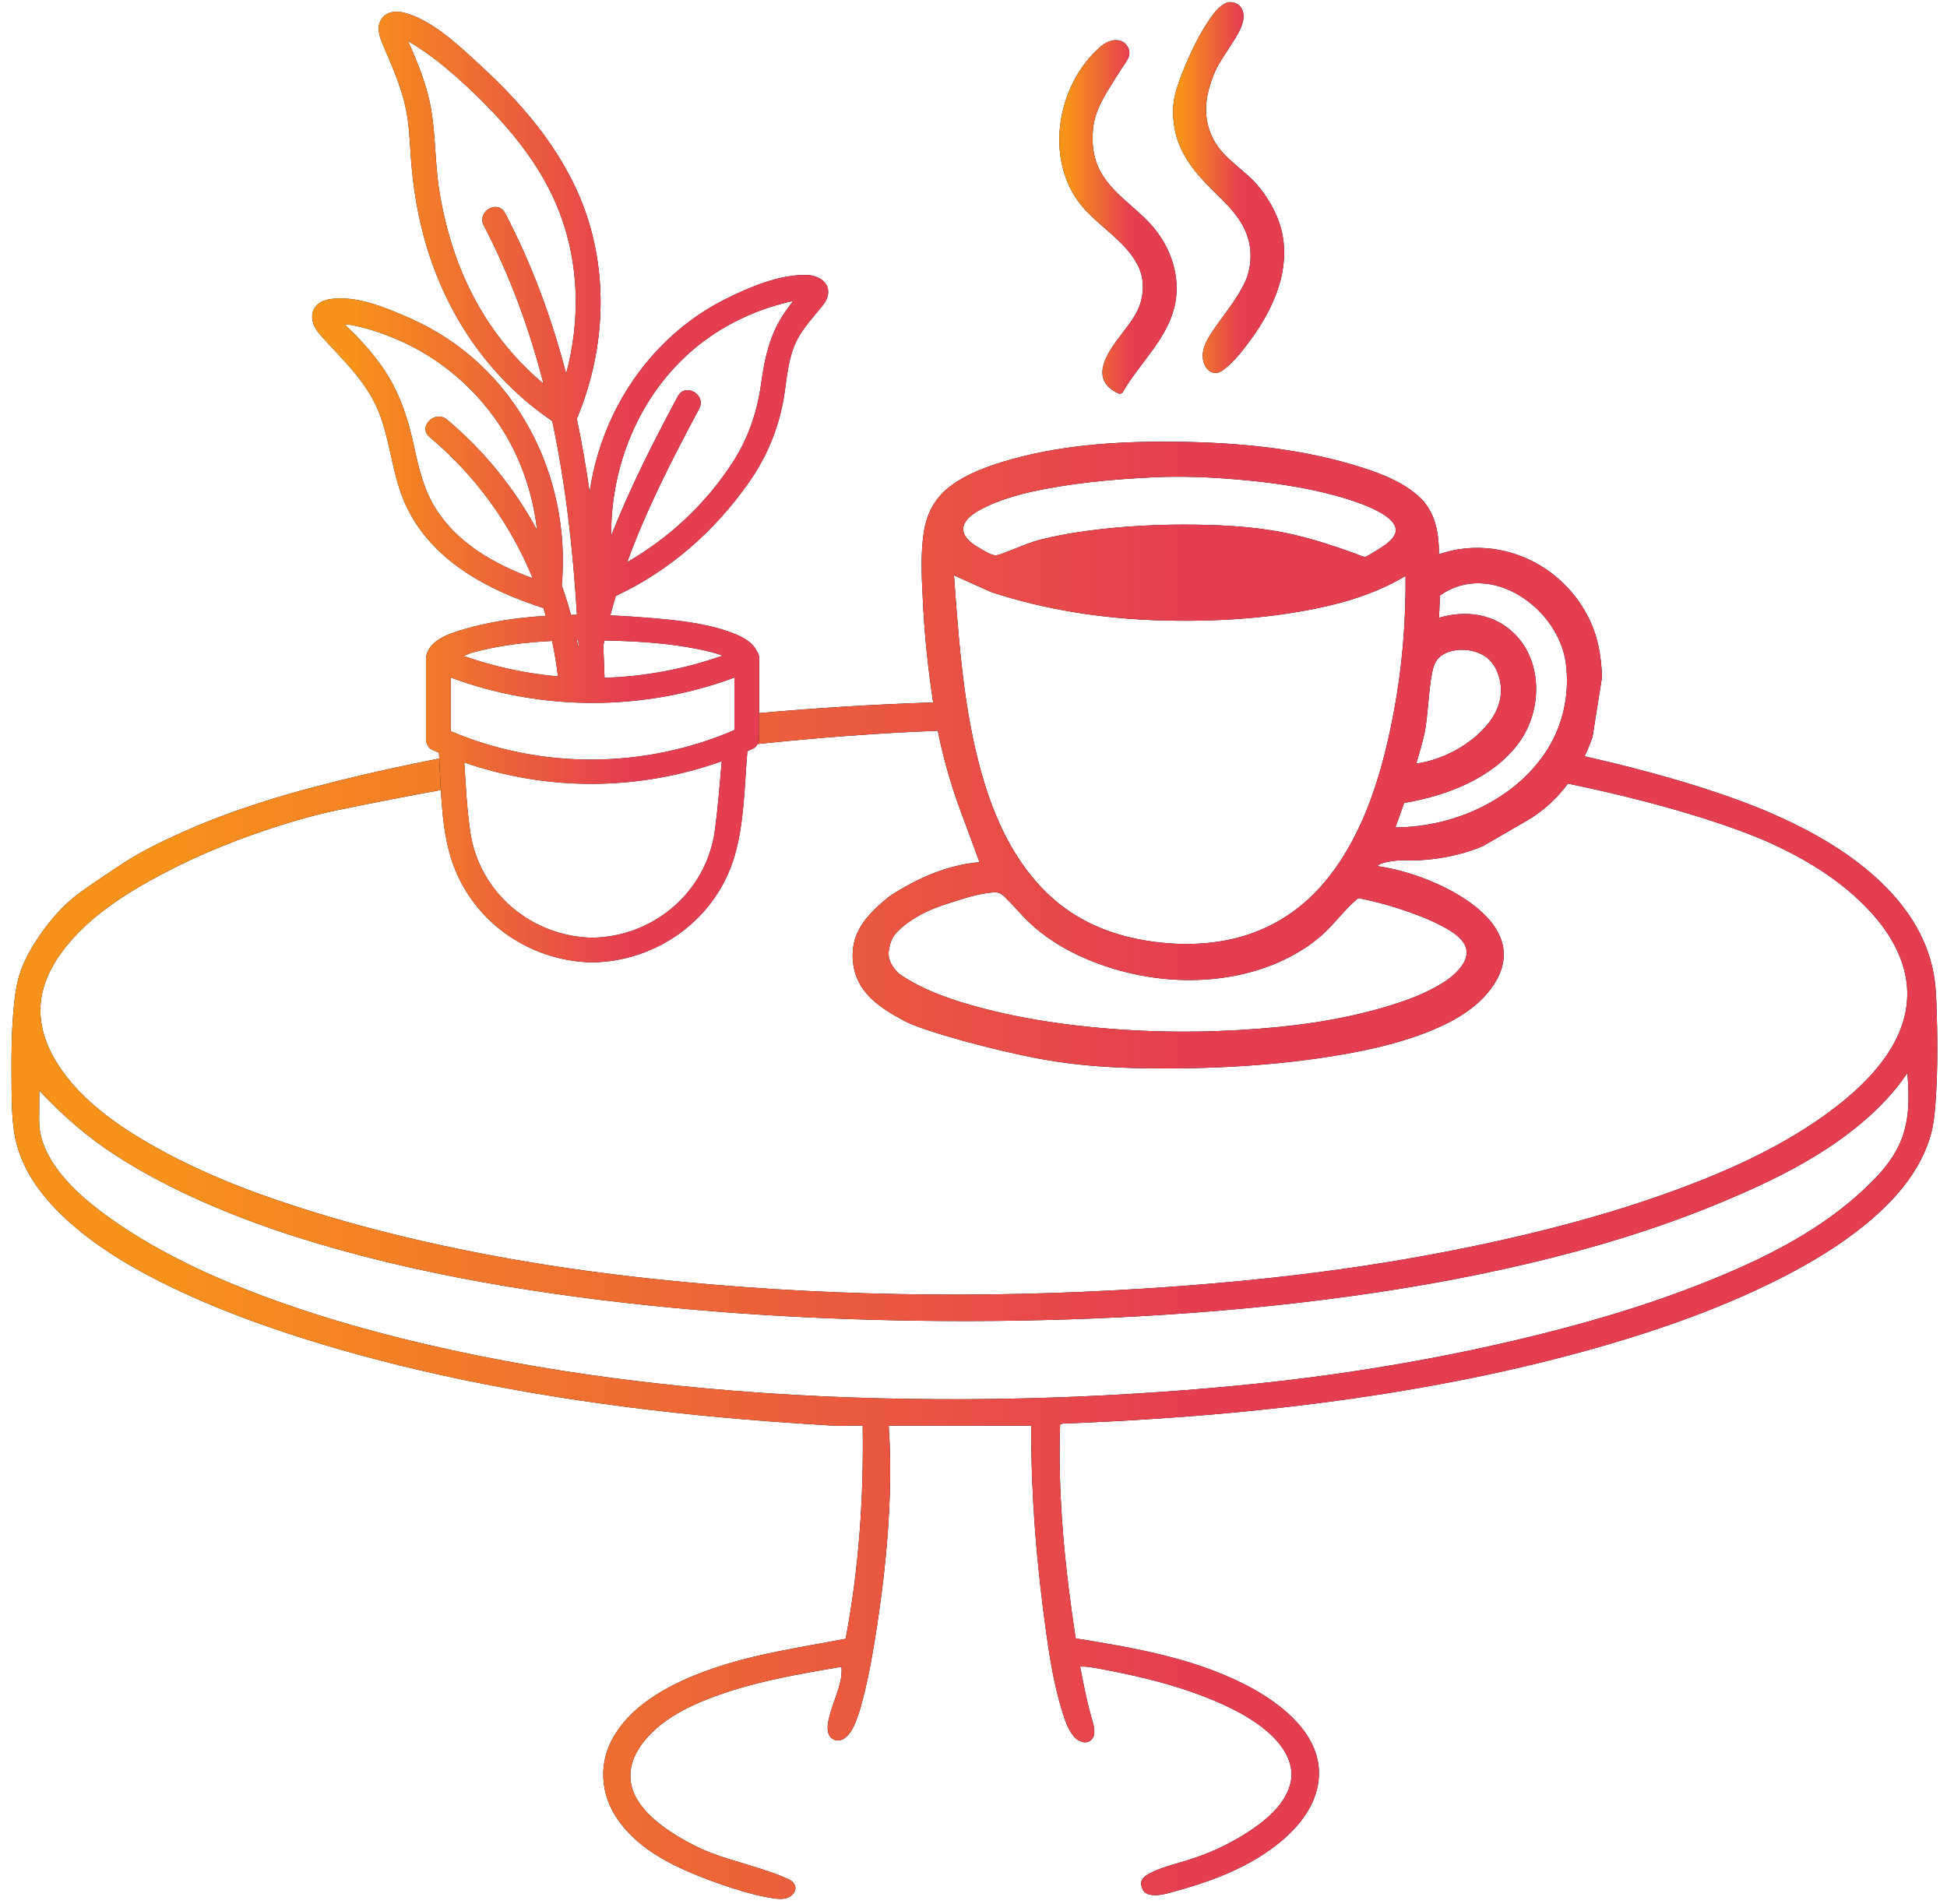 <svg xmlns="http://www.w3.org/2000/svg" width="91" height="89" viewBox="0 0 91 89" fill="none"><g clip-path="url(#clip0_878_1254)"><path d="M90.509 46.973C90.497 46.707 90.484 46.439 90.463 46.172C90.16 42.447 86.859 39.954 83.743 38.452C83.526 38.348 83.308 38.249 83.088 38.151C83.088 38.151 80.209 36.732 74.06 35.351C74.202 35.057 74.326 34.756 74.432 34.447L74.872 31.669C74.864 31.197 74.816 30.726 74.724 30.262C74.415 28.719 73.445 27.361 72.123 26.517C70.676 25.592 68.871 25.344 67.251 25.909C67.262 24.881 67.075 23.86 66.257 23.154C65.403 22.416 64.237 22.018 63.169 21.705C60.589 20.947 57.846 20.692 55.166 20.652C52.574 20.611 49.894 20.755 47.381 21.44C46.332 21.727 45.21 22.104 44.344 22.783C43.681 23.304 43.312 24.025 43.182 24.851C43.002 25.998 43.091 27.203 43.148 28.355C43.224 29.849 43.391 31.351 43.613 32.835C40.762 32.926 38.035 33.103 35.478 33.332V34.498C35.478 34.589 35.453 34.688 35.407 34.778C38.188 34.486 41.046 34.261 43.832 34.158C44.029 35.169 44.383 36.544 44.932 38.003C45.22 38.766 45.496 39.534 45.779 40.301C44.255 40.432 42.854 41.061 41.58 41.89C40.627 42.66 39.869 43.435 39.852 44.597C39.829 46.269 41.014 47.044 42.247 47.711C43.147 48.199 46.534 49.118 48.75 49.519C50.322 49.802 51.902 49.91 53.495 49.933C56.555 49.979 59.648 49.82 62.668 49.303C64.121 49.054 65.58 48.718 66.946 48.149C68.057 47.685 69.149 47.049 69.822 46.017C71.567 43.345 67.955 41.457 65.873 40.823C65.568 40.73 65.26 40.65 64.948 40.586C64.805 40.555 64.66 40.528 64.514 40.506C64.461 40.498 64.409 40.489 64.357 40.484C64.411 40.454 64.45 40.414 64.507 40.388C64.817 40.255 65.44 40.191 65.768 40.213C66.2 40.242 67.811 40.191 69.316 39.546C70.003 39.148 70.69 38.749 71.377 38.351C72.126 37.917 72.765 37.319 73.284 36.628C78.604 37.73 81.555 38.877 82.716 39.391C82.913 39.484 83.11 39.576 83.305 39.671C84.678 40.34 85.988 41.187 87.078 42.262C88.056 43.227 88.888 44.432 89.096 45.817C89.51 48.59 87.177 50.808 85.106 52.255C83.022 53.711 80.671 54.765 78.294 55.636C75.711 56.585 73.051 57.318 70.37 57.925C67.86 58.492 65.325 58.951 62.779 59.311C59.686 59.749 56.571 60.036 53.453 60.233C49.643 60.474 45.821 60.561 42.005 60.489C38.2 60.418 34.399 60.189 30.616 59.788C27.965 59.507 25.325 59.134 22.706 58.632C20.035 58.12 17.382 57.492 14.782 56.693C12.248 55.916 9.734 54.986 7.41 53.7C5.501 52.646 3.495 51.271 2.441 49.3C2.03 48.531 1.814 47.67 1.912 46.799C2.006 45.972 2.379 45.202 2.864 44.535C4.036 42.924 5.821 41.787 7.556 40.867C9.39 39.895 11.336 39.125 13.316 38.513C13.992 38.304 14.672 38.115 15.361 37.957C15.361 37.957 17.384 37.514 20.606 36.928C20.577 36.432 20.559 35.939 20.53 35.455C17.372 36.08 15.553 36.565 15.553 36.565C13.153 37.16 10.785 37.89 8.526 38.902C7.551 39.339 6.571 39.81 5.678 40.4C5.03 40.828 4.381 41.258 3.751 41.713C2.887 42.336 2.155 43.224 1.594 44.124C1.265 44.649 0.986 45.222 0.836 45.825C0.736 46.228 0.688 46.646 0.647 47.059C0.544 48.125 0.528 49.202 0.538 50.273C0.544 51.155 0.533 52.065 0.664 52.937C0.915 54.604 1.995 56.011 3.221 57.107C4.673 58.405 6.391 59.39 8.139 60.226C9.808 61.025 11.541 61.69 13.296 62.275C15.664 63.063 18.081 63.71 20.518 64.253C23.422 64.898 26.358 65.388 29.307 65.768C32.27 66.148 35.247 66.413 38.23 66.593C38.584 66.615 38.939 66.645 39.293 66.647C39.637 66.649 39.979 66.629 40.321 66.634C40.373 69.971 40.147 73.316 39.524 76.6C37.412 77.006 35.263 77.306 33.225 78.023C31.522 78.625 29.657 79.538 28.697 81.149C27.973 82.365 28.044 83.802 28.824 84.975C29.701 86.291 31.124 87.069 32.553 87.647C33.295 87.947 34.053 88.217 34.823 88.436C35.172 88.535 35.524 88.624 35.881 88.687C36.152 88.734 36.468 88.8 36.741 88.729C37.051 88.648 37.317 88.328 37.093 88.02C36.997 87.888 36.816 87.821 36.672 87.758C36.101 87.513 35.5 87.336 34.909 87.15C34.36 86.978 33.797 86.829 33.26 86.62C32.575 86.353 31.907 85.998 31.298 85.59C30.685 85.179 30.085 84.674 29.726 84.016C29.354 83.336 29.384 82.578 29.76 81.904C30.538 80.508 32.155 79.737 33.597 79.225C35.163 78.669 36.804 78.347 38.438 78.062C38.734 78.01 39.032 77.959 39.328 77.909C39.396 78.549 39.076 79.226 38.889 79.819C38.769 80.198 38.444 81.118 38.998 81.322C39.419 81.476 39.746 81.022 39.901 80.695C40.088 80.298 40.211 79.87 40.322 79.445C40.624 78.291 40.822 77.11 41.001 75.932C41.153 74.932 41.284 73.927 41.383 72.92C41.589 70.834 41.68 68.731 41.538 66.639H48.2C48.184 69.924 48.457 73.201 48.917 76.453C49.082 77.624 49.283 78.808 49.63 79.942C49.758 80.359 49.904 80.815 50.182 81.159C50.369 81.391 50.756 81.57 51.011 81.319C51.257 81.076 51.112 80.616 51.028 80.335C50.857 79.759 50.738 79.166 50.615 78.578C50.576 78.392 50.539 78.207 50.505 78.02C50.505 78.02 50.494 77.954 50.477 77.9C50.544 77.905 50.669 77.897 50.724 77.902C51.088 77.937 51.45 78.008 51.809 78.079C53.37 78.384 54.915 78.76 56.397 79.348C57.404 79.749 58.425 80.239 59.25 80.952C59.963 81.567 60.572 82.451 60.294 83.433C60.011 84.429 59.075 85.159 58.243 85.691C57.35 86.262 56.404 86.682 55.392 86.985C54.834 87.152 54.249 87.297 53.733 87.568C53.547 87.666 53.308 87.828 53.337 88.062C53.358 88.249 53.428 88.438 53.611 88.517C54.022 88.694 54.6 88.49 55.002 88.38C55.523 88.239 56.04 88.077 56.547 87.895C57.594 87.518 58.615 87.024 59.511 86.355C60.214 85.831 60.864 85.189 61.266 84.4C61.61 83.727 61.743 82.965 61.573 82.222C61.376 81.356 60.805 80.62 60.15 80.043C59.164 79.174 57.953 78.566 56.736 78.097C55.328 77.557 53.85 77.216 52.37 76.94C51.674 76.81 50.975 76.696 50.276 76.581C49.769 73.275 49.434 69.934 49.547 66.588C49.572 66.576 49.597 66.564 49.623 66.556C49.7 66.532 49.774 66.539 49.862 66.536C50.155 66.524 50.448 66.512 50.741 66.499C51.302 66.474 51.861 66.445 52.422 66.415C53.545 66.352 54.669 66.276 55.791 66.189C58.024 66.012 60.252 65.778 62.474 65.476C66.7 64.901 70.904 64.079 75.002 62.89C77.71 62.105 80.386 61.153 82.916 59.901C84.252 59.24 85.552 58.492 86.738 57.589C87.792 56.787 88.776 55.855 89.483 54.727C89.803 54.216 90.064 53.662 90.231 53.082C90.389 52.536 90.436 51.963 90.473 51.399C90.571 49.93 90.564 48.447 90.504 46.978L90.509 46.973ZM66.589 34.225C66.76 33.305 66.755 32.358 66.937 31.438C67.01 31.069 67.121 30.776 67.464 30.582C67.811 30.385 68.248 30.34 68.638 30.395C69.048 30.453 69.457 30.633 69.721 30.96C70.011 31.317 70.156 31.831 70.153 32.286C70.146 33.204 69.529 33.983 68.841 34.53C68.094 35.125 67.151 35.559 66.196 35.691C66.331 35.202 66.487 34.722 66.589 34.225ZM45.052 24.542C45.207 24.124 45.72 23.866 46.094 23.684C46.568 23.454 47.071 23.287 47.576 23.145C47.757 23.095 47.938 23.048 48.122 23.007C50.035 22.579 52.001 22.399 53.956 22.308C55.277 22.246 56.606 22.305 57.921 22.421C59.42 22.552 60.924 22.761 62.378 23.154C62.983 23.317 65.885 24.121 65.105 25.125C64.916 25.369 64.636 25.545 64.379 25.706C64.229 25.801 64.076 25.89 63.921 25.978C63.833 26.028 63.825 26.035 63.735 26.02C63.619 26 63.5 25.932 63.39 25.892C62.482 25.561 61.561 25.258 60.621 25.029C59.072 24.65 57.468 24.546 55.878 24.525C54.206 24.503 52.526 24.586 50.867 24.807C50.128 24.906 49.392 25.032 48.668 25.214C48.085 25.361 47.546 25.615 46.983 25.823C46.819 25.883 46.611 25.989 46.44 25.946C46.182 25.88 45.916 25.695 45.687 25.563C45.346 25.368 44.887 24.992 45.053 24.544L45.052 24.542ZM65.912 42.653C66.403 42.825 66.888 43.018 67.35 43.261C67.707 43.448 68.091 43.667 68.347 43.987C68.952 44.742 68.062 45.542 67.461 45.925C66.708 46.403 65.858 46.725 65.009 46.988C62.718 47.701 60.303 48.011 57.916 48.147C55.287 48.299 52.638 48.221 50.024 47.898C48.654 47.728 47.292 47.487 45.956 47.136C44.577 46.776 43.182 46.319 42 45.502C41.501 44.981 41.468 44.646 41.597 44.157C41.693 43.794 41.857 43.642 41.998 43.494C42.146 43.339 42.323 43.209 42.497 43.086C43.059 42.69 43.633 42.447 44.285 42.24C44.986 42.016 45.751 41.748 46.49 41.708C46.775 41.692 46.948 41.915 47.139 42.105C47.415 42.382 47.669 42.678 47.942 42.956C49.176 44.213 50.921 45.013 52.609 45.438C54.408 45.891 56.326 45.947 58.135 45.52C59.12 45.288 60.077 44.906 60.928 44.355C61.383 44.061 61.804 43.723 62.176 43.328C62.607 42.873 62.996 42.378 63.484 41.981C64.308 42.134 65.123 42.371 65.912 42.649V42.653ZM63.572 38.56C63.191 39.389 62.73 40.188 62.172 40.909C61.868 41.303 61.534 41.674 61.167 42.014C60.178 42.928 58.972 43.566 57.664 43.876C56.158 44.231 54.539 44.183 53.03 43.864C51.716 43.586 50.465 43.034 49.424 42.179C48.698 41.585 48.097 40.877 47.593 40.104C46.696 38.724 46.114 37.125 45.714 35.538C45.055 32.926 44.834 30.23 44.636 27.551C44.619 27.332 44.604 27.113 44.587 26.894C45.166 27.154 45.746 27.413 46.325 27.673C46.33 27.676 46.335 27.674 46.342 27.676C46.35 27.679 46.355 27.686 46.364 27.688C48.912 28.52 51.585 28.923 54.261 29C56.855 29.074 59.528 28.908 62.061 28.323C63.33 28.03 64.573 27.592 65.693 26.921C65.711 29.029 65.543 31.14 65.157 33.212C64.818 35.035 64.349 36.87 63.574 38.56H63.572ZM72.357 34.975C71.665 36.111 70.624 37 69.455 37.62C68.155 38.309 66.69 38.665 65.219 38.676C65.356 38.294 65.492 37.912 65.629 37.531C67.606 37.197 69.763 36.387 70.99 34.72C72.194 33.081 72.111 30.475 70.343 29.258C69.433 28.633 68.291 28.567 67.257 28.877C67.272 28.53 67.288 28.181 67.303 27.834C69.669 26.16 72.874 28.441 73.191 31.041C73.358 32.412 73.078 33.797 72.357 34.978V34.975ZM89.188 51.746C89.156 52.258 89.062 52.767 88.877 53.249C88.466 54.319 87.624 55.15 86.785 55.898C84.767 57.682 82.273 58.903 79.79 59.899C76.918 61.052 73.934 61.914 70.926 62.625C68.103 63.292 65.246 63.823 62.374 64.229C59.285 64.666 56.173 64.949 53.059 65.141C49.522 65.36 45.978 65.442 42.434 65.388C38.81 65.333 35.185 65.132 31.579 64.758C28.035 64.391 24.507 63.853 21.027 63.09C17.871 62.398 14.731 61.53 11.716 60.359C9.387 59.454 7.079 58.337 5.048 56.873C4.063 56.162 3.089 55.335 2.438 54.297C2.163 53.861 1.951 53.38 1.868 52.868C1.809 52.501 1.835 52.117 1.835 51.746V50.971C2.904 52.118 4.078 53.148 5.4 54C6.508 54.717 7.674 55.34 8.87 55.896C11.474 57.106 14.216 58.002 16.993 58.721C19.925 59.481 22.908 60.041 25.906 60.472C28.795 60.888 31.699 61.185 34.609 61.39C37.363 61.584 40.123 61.695 42.884 61.734C46.01 61.778 49.136 61.729 52.259 61.577C55.508 61.419 58.752 61.151 61.979 60.74C65.159 60.336 68.323 59.795 71.443 59.057C74.405 58.356 77.333 57.478 80.15 56.324C82.938 55.183 85.796 53.803 87.935 51.632C88.383 51.177 88.789 50.683 89.148 50.154C89.151 50.211 89.158 50.268 89.161 50.326C89.175 50.494 89.185 50.664 89.192 50.834C89.204 51.139 89.205 51.446 89.185 51.751L89.188 51.746Z" fill="black"></path><path d="M90.509 46.973C90.497 46.707 90.484 46.439 90.463 46.172C90.16 42.447 86.859 39.954 83.743 38.452C83.526 38.348 83.308 38.249 83.088 38.151C83.088 38.151 80.209 36.732 74.06 35.351C74.202 35.057 74.326 34.756 74.432 34.447L74.872 31.669C74.864 31.197 74.816 30.726 74.724 30.262C74.415 28.719 73.445 27.361 72.123 26.517C70.676 25.592 68.871 25.344 67.251 25.909C67.262 24.881 67.075 23.86 66.257 23.154C65.403 22.416 64.237 22.018 63.169 21.705C60.589 20.947 57.846 20.692 55.166 20.652C52.574 20.611 49.894 20.755 47.381 21.44C46.332 21.727 45.21 22.104 44.344 22.783C43.681 23.304 43.312 24.025 43.182 24.851C43.002 25.998 43.091 27.203 43.148 28.355C43.224 29.849 43.391 31.351 43.613 32.835C40.762 32.926 38.035 33.103 35.478 33.332V34.498C35.478 34.589 35.453 34.688 35.407 34.778C38.188 34.486 41.046 34.261 43.832 34.158C44.029 35.169 44.383 36.544 44.932 38.003C45.22 38.766 45.496 39.534 45.779 40.301C44.255 40.432 42.854 41.061 41.58 41.89C40.627 42.66 39.869 43.435 39.852 44.597C39.829 46.269 41.014 47.044 42.247 47.711C43.147 48.199 46.534 49.118 48.75 49.519C50.322 49.802 51.902 49.91 53.495 49.933C56.555 49.979 59.648 49.82 62.668 49.303C64.121 49.054 65.58 48.718 66.946 48.149C68.057 47.685 69.149 47.049 69.822 46.017C71.567 43.345 67.955 41.457 65.873 40.823C65.568 40.73 65.26 40.65 64.948 40.586C64.805 40.555 64.66 40.528 64.514 40.506C64.461 40.498 64.409 40.489 64.357 40.484C64.411 40.454 64.45 40.414 64.507 40.388C64.817 40.255 65.44 40.191 65.768 40.213C66.2 40.242 67.811 40.191 69.316 39.546C70.003 39.148 70.69 38.749 71.377 38.351C72.126 37.917 72.765 37.319 73.284 36.628C78.604 37.73 81.555 38.877 82.716 39.391C82.913 39.484 83.11 39.576 83.305 39.671C84.678 40.34 85.988 41.187 87.078 42.262C88.056 43.227 88.888 44.432 89.096 45.817C89.51 48.59 87.177 50.808 85.106 52.255C83.022 53.711 80.671 54.765 78.294 55.636C75.711 56.585 73.051 57.318 70.37 57.925C67.86 58.492 65.325 58.951 62.779 59.311C59.686 59.749 56.571 60.036 53.453 60.233C49.643 60.474 45.821 60.561 42.005 60.489C38.2 60.418 34.399 60.189 30.616 59.788C27.965 59.507 25.325 59.134 22.706 58.632C20.035 58.12 17.382 57.492 14.782 56.693C12.248 55.916 9.734 54.986 7.41 53.7C5.501 52.646 3.495 51.271 2.441 49.3C2.03 48.531 1.814 47.67 1.912 46.799C2.006 45.972 2.379 45.202 2.864 44.535C4.036 42.924 5.821 41.787 7.556 40.867C9.39 39.895 11.336 39.125 13.316 38.513C13.992 38.304 14.672 38.115 15.361 37.957C15.361 37.957 17.384 37.514 20.606 36.928C20.577 36.432 20.559 35.939 20.53 35.455C17.372 36.08 15.553 36.565 15.553 36.565C13.153 37.16 10.785 37.89 8.526 38.902C7.551 39.339 6.571 39.81 5.678 40.4C5.03 40.828 4.381 41.258 3.751 41.713C2.887 42.336 2.155 43.224 1.594 44.124C1.265 44.649 0.986 45.222 0.836 45.825C0.736 46.228 0.688 46.646 0.647 47.059C0.544 48.125 0.528 49.202 0.538 50.273C0.544 51.155 0.533 52.065 0.664 52.937C0.915 54.604 1.995 56.011 3.221 57.107C4.673 58.405 6.391 59.39 8.139 60.226C9.808 61.025 11.541 61.69 13.296 62.275C15.664 63.063 18.081 63.71 20.518 64.253C23.422 64.898 26.358 65.388 29.307 65.768C32.27 66.148 35.247 66.413 38.23 66.593C38.584 66.615 38.939 66.645 39.293 66.647C39.637 66.649 39.979 66.629 40.321 66.634C40.373 69.971 40.147 73.316 39.524 76.6C37.412 77.006 35.263 77.306 33.225 78.023C31.522 78.625 29.657 79.538 28.697 81.149C27.973 82.365 28.044 83.802 28.824 84.975C29.701 86.291 31.124 87.069 32.553 87.647C33.295 87.947 34.053 88.217 34.823 88.436C35.172 88.535 35.524 88.624 35.881 88.687C36.152 88.734 36.468 88.8 36.741 88.729C37.051 88.648 37.317 88.328 37.093 88.02C36.997 87.888 36.816 87.821 36.672 87.758C36.101 87.513 35.5 87.336 34.909 87.15C34.36 86.978 33.797 86.829 33.26 86.62C32.575 86.353 31.907 85.998 31.298 85.59C30.685 85.179 30.085 84.674 29.726 84.016C29.354 83.336 29.384 82.578 29.76 81.904C30.538 80.508 32.155 79.737 33.597 79.225C35.163 78.669 36.804 78.347 38.438 78.062C38.734 78.01 39.032 77.959 39.328 77.909C39.396 78.549 39.076 79.226 38.889 79.819C38.769 80.198 38.444 81.118 38.998 81.322C39.419 81.476 39.746 81.022 39.901 80.695C40.088 80.298 40.211 79.87 40.322 79.445C40.624 78.291 40.822 77.11 41.001 75.932C41.153 74.932 41.284 73.927 41.383 72.92C41.589 70.834 41.68 68.731 41.538 66.639H48.2C48.184 69.924 48.457 73.201 48.917 76.453C49.082 77.624 49.283 78.808 49.63 79.942C49.758 80.359 49.904 80.815 50.182 81.159C50.369 81.391 50.756 81.57 51.011 81.319C51.257 81.076 51.112 80.616 51.028 80.335C50.857 79.759 50.738 79.166 50.615 78.578C50.576 78.392 50.539 78.207 50.505 78.02C50.505 78.02 50.494 77.954 50.477 77.9C50.544 77.905 50.669 77.897 50.724 77.902C51.088 77.937 51.45 78.008 51.809 78.079C53.37 78.384 54.915 78.76 56.397 79.348C57.404 79.749 58.425 80.239 59.25 80.952C59.963 81.567 60.572 82.451 60.294 83.433C60.011 84.429 59.075 85.159 58.243 85.691C57.35 86.262 56.404 86.682 55.392 86.985C54.834 87.152 54.249 87.297 53.733 87.568C53.547 87.666 53.308 87.828 53.337 88.062C53.358 88.249 53.428 88.438 53.611 88.517C54.022 88.694 54.6 88.49 55.002 88.38C55.523 88.239 56.04 88.077 56.547 87.895C57.594 87.518 58.615 87.024 59.511 86.355C60.214 85.831 60.864 85.189 61.266 84.4C61.61 83.727 61.743 82.965 61.573 82.222C61.376 81.356 60.805 80.62 60.15 80.043C59.164 79.174 57.953 78.566 56.736 78.097C55.328 77.557 53.85 77.216 52.37 76.94C51.674 76.81 50.975 76.696 50.276 76.581C49.769 73.275 49.434 69.934 49.547 66.588C49.572 66.576 49.597 66.564 49.623 66.556C49.7 66.532 49.774 66.539 49.862 66.536C50.155 66.524 50.448 66.512 50.741 66.499C51.302 66.474 51.861 66.445 52.422 66.415C53.545 66.352 54.669 66.276 55.791 66.189C58.024 66.012 60.252 65.778 62.474 65.476C66.7 64.901 70.904 64.079 75.002 62.89C77.71 62.105 80.386 61.153 82.916 59.901C84.252 59.24 85.552 58.492 86.738 57.589C87.792 56.787 88.776 55.855 89.483 54.727C89.803 54.216 90.064 53.662 90.231 53.082C90.389 52.536 90.436 51.963 90.473 51.399C90.571 49.93 90.564 48.447 90.504 46.978L90.509 46.973ZM66.589 34.225C66.76 33.305 66.755 32.358 66.937 31.438C67.01 31.069 67.121 30.776 67.464 30.582C67.811 30.385 68.248 30.34 68.638 30.395C69.048 30.453 69.457 30.633 69.721 30.96C70.011 31.317 70.156 31.831 70.153 32.286C70.146 33.204 69.529 33.983 68.841 34.53C68.094 35.125 67.151 35.559 66.196 35.691C66.331 35.202 66.487 34.722 66.589 34.225ZM45.052 24.542C45.207 24.124 45.72 23.866 46.094 23.684C46.568 23.454 47.071 23.287 47.576 23.145C47.757 23.095 47.938 23.048 48.122 23.007C50.035 22.579 52.001 22.399 53.956 22.308C55.277 22.246 56.606 22.305 57.921 22.421C59.42 22.552 60.924 22.761 62.378 23.154C62.983 23.317 65.885 24.121 65.105 25.125C64.916 25.369 64.636 25.545 64.379 25.706C64.229 25.801 64.076 25.89 63.921 25.978C63.833 26.028 63.825 26.035 63.735 26.02C63.619 26 63.5 25.932 63.39 25.892C62.482 25.561 61.561 25.258 60.621 25.029C59.072 24.65 57.468 24.546 55.878 24.525C54.206 24.503 52.526 24.586 50.867 24.807C50.128 24.906 49.392 25.032 48.668 25.214C48.085 25.361 47.546 25.615 46.983 25.823C46.819 25.883 46.611 25.989 46.44 25.946C46.182 25.88 45.916 25.695 45.687 25.563C45.346 25.368 44.887 24.992 45.053 24.544L45.052 24.542ZM65.912 42.653C66.403 42.825 66.888 43.018 67.35 43.261C67.707 43.448 68.091 43.667 68.347 43.987C68.952 44.742 68.062 45.542 67.461 45.925C66.708 46.403 65.858 46.725 65.009 46.988C62.718 47.701 60.303 48.011 57.916 48.147C55.287 48.299 52.638 48.221 50.024 47.898C48.654 47.728 47.292 47.487 45.956 47.136C44.577 46.776 43.182 46.319 42 45.502C41.501 44.981 41.468 44.646 41.597 44.157C41.693 43.794 41.857 43.642 41.998 43.494C42.146 43.339 42.323 43.209 42.497 43.086C43.059 42.69 43.633 42.447 44.285 42.24C44.986 42.016 45.751 41.748 46.49 41.708C46.775 41.692 46.948 41.915 47.139 42.105C47.415 42.382 47.669 42.678 47.942 42.956C49.176 44.213 50.921 45.013 52.609 45.438C54.408 45.891 56.326 45.947 58.135 45.52C59.12 45.288 60.077 44.906 60.928 44.355C61.383 44.061 61.804 43.723 62.176 43.328C62.607 42.873 62.996 42.378 63.484 41.981C64.308 42.134 65.123 42.371 65.912 42.649V42.653ZM63.572 38.56C63.191 39.389 62.73 40.188 62.172 40.909C61.868 41.303 61.534 41.674 61.167 42.014C60.178 42.928 58.972 43.566 57.664 43.876C56.158 44.231 54.539 44.183 53.03 43.864C51.716 43.586 50.465 43.034 49.424 42.179C48.698 41.585 48.097 40.877 47.593 40.104C46.696 38.724 46.114 37.125 45.714 35.538C45.055 32.926 44.834 30.23 44.636 27.551C44.619 27.332 44.604 27.113 44.587 26.894C45.166 27.154 45.746 27.413 46.325 27.673C46.33 27.676 46.335 27.674 46.342 27.676C46.35 27.679 46.355 27.686 46.364 27.688C48.912 28.52 51.585 28.923 54.261 29C56.855 29.074 59.528 28.908 62.061 28.323C63.33 28.03 64.573 27.592 65.693 26.921C65.711 29.029 65.543 31.14 65.157 33.212C64.818 35.035 64.349 36.87 63.574 38.56H63.572ZM72.357 34.975C71.665 36.111 70.624 37 69.455 37.62C68.155 38.309 66.69 38.665 65.219 38.676C65.356 38.294 65.492 37.912 65.629 37.531C67.606 37.197 69.763 36.387 70.99 34.72C72.194 33.081 72.111 30.475 70.343 29.258C69.433 28.633 68.291 28.567 67.257 28.877C67.272 28.53 67.288 28.181 67.303 27.834C69.669 26.16 72.874 28.441 73.191 31.041C73.358 32.412 73.078 33.797 72.357 34.978V34.975ZM89.188 51.746C89.156 52.258 89.062 52.767 88.877 53.249C88.466 54.319 87.624 55.15 86.785 55.898C84.767 57.682 82.273 58.903 79.79 59.899C76.918 61.052 73.934 61.914 70.926 62.625C68.103 63.292 65.246 63.823 62.374 64.229C59.285 64.666 56.173 64.949 53.059 65.141C49.522 65.36 45.978 65.442 42.434 65.388C38.81 65.333 35.185 65.132 31.579 64.758C28.035 64.391 24.507 63.853 21.027 63.09C17.871 62.398 14.731 61.53 11.716 60.359C9.387 59.454 7.079 58.337 5.048 56.873C4.063 56.162 3.089 55.335 2.438 54.297C2.163 53.861 1.951 53.38 1.868 52.868C1.809 52.501 1.835 52.117 1.835 51.746V50.971C2.904 52.118 4.078 53.148 5.4 54C6.508 54.717 7.674 55.34 8.87 55.896C11.474 57.106 14.216 58.002 16.993 58.721C19.925 59.481 22.908 60.041 25.906 60.472C28.795 60.888 31.699 61.185 34.609 61.39C37.363 61.584 40.123 61.695 42.884 61.734C46.01 61.778 49.136 61.729 52.259 61.577C55.508 61.419 58.752 61.151 61.979 60.74C65.159 60.336 68.323 59.795 71.443 59.057C74.405 58.356 77.333 57.478 80.15 56.324C82.938 55.183 85.796 53.803 87.935 51.632C88.383 51.177 88.789 50.683 89.148 50.154C89.151 50.211 89.158 50.268 89.161 50.326C89.175 50.494 89.185 50.664 89.192 50.834C89.204 51.139 89.205 51.446 89.185 51.751L89.188 51.746Z" fill="url(#paint0_linear_878_1254)"></path><path d="M21.066 40.068C21.955 42.988 24.667 44.934 27.692 44.985C30.747 44.932 33.489 42.943 34.344 39.977C34.788 38.439 34.796 36.714 34.931 35.111C35.02 35.073 35.108 35.035 35.195 34.995C35.288 34.953 35.36 34.87 35.409 34.776C35.455 34.687 35.48 34.587 35.48 34.496V30.825C35.495 30.67 35.455 30.549 35.384 30.459C35.165 29.976 34.629 29.727 34.119 29.543C32.974 29.13 31.707 28.999 30.501 28.894C29.858 28.839 29.196 28.793 28.524 28.766C28.605 28.459 28.692 28.156 28.785 27.853C31.303 26.68 33.41 24.818 35.005 22.546C35.892 21.28 36.455 19.87 36.674 18.342C36.772 17.663 36.837 16.975 37.066 16.323C37.354 15.505 37.917 14.943 38.446 14.288C39.056 13.533 38.538 12.859 37.656 12.852C36.381 12.842 35.023 13.424 33.905 13.98C31.596 15.13 29.748 17.097 28.642 19.42C28.099 20.559 27.741 21.759 27.557 22.985C27.393 21.84 27.196 20.699 26.959 19.57C26.962 19.563 26.967 19.557 26.971 19.548C28.217 16.566 28.455 13.158 27.424 10.074C26.501 7.313 24.614 5.045 22.499 3.099C21.514 2.191 20.23 0.94 18.888 0.593C18.487 0.491 18.029 0.538 17.802 0.934C17.552 1.37 17.813 1.896 17.988 2.307C18.361 3.176 18.733 4.037 18.944 4.964C19.117 5.729 19.146 6.504 19.198 7.284C19.282 8.529 19.467 9.767 19.786 10.974C20.722 14.521 22.773 17.619 25.81 19.68C26.444 22.65 26.78 25.695 26.966 28.738C26.873 28.738 26.779 28.738 26.686 28.741C26.56 28.277 26.418 27.819 26.257 27.368C26.71 22.182 24.077 17.056 19.204 14.895C18.115 14.411 16.661 13.789 15.435 13.98C14.472 14.128 14.361 14.967 14.947 15.629C16.047 16.871 17.222 17.878 17.797 19.503C18.27 20.84 18.361 22.276 18.95 23.577C20.133 26.183 22.792 27.59 25.399 28.422C25.436 28.542 25.473 28.663 25.507 28.785C24.151 28.869 22.814 29.068 21.564 29.448C20.97 29.629 20.104 29.922 19.936 30.613C19.919 30.682 19.912 30.747 19.91 30.81C19.91 30.815 19.91 30.82 19.91 30.827V30.852C19.91 30.852 19.91 30.859 19.91 30.862V34.55C19.91 34.737 20.016 34.968 20.197 35.049C20.303 35.096 20.409 35.142 20.513 35.185C20.518 35.276 20.525 35.367 20.53 35.458C20.557 35.942 20.577 36.436 20.606 36.931C20.666 38.003 20.764 39.081 21.066 40.07V40.068ZM32.809 16.013C33.918 15.164 35.222 14.544 36.571 14.189C36.733 14.146 36.896 14.106 37.061 14.072C36.984 14.178 36.915 14.281 36.858 14.357C36.039 15.419 35.759 16.584 35.581 17.885C35.395 19.235 34.988 20.46 34.247 21.607C33.004 23.535 31.294 25.135 29.314 26.274C30.216 23.809 31.424 21.445 32.679 19.105C33.031 18.45 32.034 17.867 31.682 18.522C30.533 20.664 29.442 22.813 28.566 25.038C28.539 21.585 30.023 18.143 32.81 16.01L32.809 16.013ZM26.46 17.457C25.783 14.874 24.864 12.361 23.609 9.963C23.264 9.304 22.267 9.887 22.612 10.546C23.848 12.906 24.746 15.386 25.401 17.934C23.441 16.3 22.012 14.133 21.202 11.678C20.907 10.785 20.688 9.869 20.537 8.94C20.321 7.629 20.372 6.292 20.128 4.986C19.984 4.221 19.732 3.486 19.437 2.767C19.321 2.485 19.196 2.209 19.076 1.929C19.321 2.063 19.555 2.216 19.784 2.373C20.491 2.86 21.151 3.417 21.78 4.002C23.582 5.682 25.259 7.596 26.151 9.926C27.078 12.355 27.122 14.982 26.464 17.456L26.46 17.457ZM20.079 20.431C22.226 22.23 23.86 24.498 24.897 27.029C23.119 26.374 21.374 25.396 20.355 23.76C19.777 22.832 19.553 21.792 19.324 20.739C19.043 19.45 18.622 18.231 17.859 17.142C17.478 16.598 17.045 16.094 16.579 15.624C16.425 15.469 16.269 15.321 16.114 15.169C16.235 15.176 16.358 15.178 16.456 15.196C17.124 15.328 17.783 15.545 18.413 15.804C20.522 16.67 22.337 18.219 23.533 20.16C24.394 21.558 24.916 23.147 25.101 24.776C24.047 22.83 22.637 21.075 20.895 19.614C20.33 19.139 19.508 19.953 20.079 20.431ZM33.413 38.806C33.027 41.681 30.563 43.782 27.692 43.831C24.865 43.783 22.411 41.743 21.985 38.916C21.824 37.839 21.77 36.736 21.701 35.642C25.61 36.993 29.836 36.97 33.733 35.585C33.639 36.66 33.556 37.738 33.413 38.806ZM28.249 29.937C28.455 29.942 28.662 29.947 28.866 29.954C30.095 29.994 31.331 30.087 32.541 30.325C32.955 30.407 33.378 30.498 33.775 30.645C31.985 31.278 30.124 31.624 28.256 31.681C28.239 31.186 28.221 30.69 28.197 30.195C28.214 30.109 28.232 30.023 28.249 29.937ZM27.028 29.927C27.031 30.005 27.036 30.082 27.04 30.16C27.035 30.185 27.03 30.208 27.025 30.232C27.006 30.129 26.986 30.028 26.966 29.927C26.986 29.927 27.008 29.927 27.028 29.927ZM22.117 30.493C23.304 30.173 24.552 30.021 25.803 29.959C25.92 30.505 26.011 31.058 26.076 31.617C24.586 31.484 23.107 31.165 21.674 30.663C21.822 30.598 21.972 30.532 22.117 30.491V30.493ZM21.066 31.671C25.322 33.251 30.072 33.251 34.326 31.671V34.124C30.117 35.942 25.287 35.971 21.066 34.175V31.671Z" fill="#151714"></path><path d="M21.066 40.068C21.955 42.988 24.667 44.934 27.692 44.985C30.747 44.932 33.489 42.943 34.344 39.977C34.788 38.439 34.796 36.714 34.931 35.111C35.02 35.073 35.108 35.035 35.195 34.995C35.288 34.953 35.36 34.87 35.409 34.776C35.455 34.687 35.48 34.587 35.48 34.496V30.825C35.495 30.67 35.455 30.549 35.384 30.459C35.165 29.976 34.629 29.727 34.119 29.543C32.974 29.13 31.707 28.999 30.501 28.894C29.858 28.839 29.196 28.793 28.524 28.766C28.605 28.459 28.692 28.156 28.785 27.853C31.303 26.68 33.41 24.818 35.005 22.546C35.892 21.28 36.455 19.87 36.674 18.342C36.772 17.663 36.837 16.975 37.066 16.323C37.354 15.505 37.917 14.943 38.446 14.288C39.056 13.533 38.538 12.859 37.656 12.852C36.381 12.842 35.023 13.424 33.905 13.98C31.596 15.13 29.748 17.097 28.642 19.42C28.099 20.559 27.741 21.759 27.557 22.985C27.393 21.84 27.196 20.699 26.959 19.57C26.962 19.563 26.967 19.557 26.971 19.548C28.217 16.566 28.455 13.158 27.424 10.074C26.501 7.313 24.614 5.045 22.499 3.099C21.514 2.191 20.23 0.94 18.888 0.593C18.487 0.491 18.029 0.538 17.802 0.934C17.552 1.37 17.813 1.896 17.988 2.307C18.361 3.176 18.733 4.037 18.944 4.964C19.117 5.729 19.146 6.504 19.198 7.284C19.282 8.529 19.467 9.767 19.786 10.974C20.722 14.521 22.773 17.619 25.81 19.68C26.444 22.65 26.78 25.695 26.966 28.738C26.873 28.738 26.779 28.738 26.686 28.741C26.56 28.277 26.418 27.819 26.257 27.368C26.71 22.182 24.077 17.056 19.204 14.895C18.115 14.411 16.661 13.789 15.435 13.98C14.472 14.128 14.361 14.967 14.947 15.629C16.047 16.871 17.222 17.878 17.797 19.503C18.27 20.84 18.361 22.276 18.95 23.577C20.133 26.183 22.792 27.59 25.399 28.422C25.436 28.542 25.473 28.663 25.507 28.785C24.151 28.869 22.814 29.068 21.564 29.448C20.97 29.629 20.104 29.922 19.936 30.613C19.919 30.682 19.912 30.747 19.91 30.81C19.91 30.815 19.91 30.82 19.91 30.827V30.852C19.91 30.852 19.91 30.859 19.91 30.862V34.55C19.91 34.737 20.016 34.968 20.197 35.049C20.303 35.096 20.409 35.142 20.513 35.185C20.518 35.276 20.525 35.367 20.53 35.458C20.557 35.942 20.577 36.436 20.606 36.931C20.666 38.003 20.764 39.081 21.066 40.07V40.068ZM32.809 16.013C33.918 15.164 35.222 14.544 36.571 14.189C36.733 14.146 36.896 14.106 37.061 14.072C36.984 14.178 36.915 14.281 36.858 14.357C36.039 15.419 35.759 16.584 35.581 17.885C35.395 19.235 34.988 20.46 34.247 21.607C33.004 23.535 31.294 25.135 29.314 26.274C30.216 23.809 31.424 21.445 32.679 19.105C33.031 18.45 32.034 17.867 31.682 18.522C30.533 20.664 29.442 22.813 28.566 25.038C28.539 21.585 30.023 18.143 32.81 16.01L32.809 16.013ZM26.46 17.457C25.783 14.874 24.864 12.361 23.609 9.963C23.264 9.304 22.267 9.887 22.612 10.546C23.848 12.906 24.746 15.386 25.401 17.934C23.441 16.3 22.012 14.133 21.202 11.678C20.907 10.785 20.688 9.869 20.537 8.94C20.321 7.629 20.372 6.292 20.128 4.986C19.984 4.221 19.732 3.486 19.437 2.767C19.321 2.485 19.196 2.209 19.076 1.929C19.321 2.063 19.555 2.216 19.784 2.373C20.491 2.86 21.151 3.417 21.78 4.002C23.582 5.682 25.259 7.596 26.151 9.926C27.078 12.355 27.122 14.982 26.464 17.456L26.46 17.457ZM20.079 20.431C22.226 22.23 23.86 24.498 24.897 27.029C23.119 26.374 21.374 25.396 20.355 23.76C19.777 22.832 19.553 21.792 19.324 20.739C19.043 19.45 18.622 18.231 17.859 17.142C17.478 16.598 17.045 16.094 16.579 15.624C16.425 15.469 16.269 15.321 16.114 15.169C16.235 15.176 16.358 15.178 16.456 15.196C17.124 15.328 17.783 15.545 18.413 15.804C20.522 16.67 22.337 18.219 23.533 20.16C24.394 21.558 24.916 23.147 25.101 24.776C24.047 22.83 22.637 21.075 20.895 19.614C20.33 19.139 19.508 19.953 20.079 20.431ZM33.413 38.806C33.027 41.681 30.563 43.782 27.692 43.831C24.865 43.783 22.411 41.743 21.985 38.916C21.824 37.839 21.77 36.736 21.701 35.642C25.61 36.993 29.836 36.97 33.733 35.585C33.639 36.66 33.556 37.738 33.413 38.806ZM28.249 29.937C28.455 29.942 28.662 29.947 28.866 29.954C30.095 29.994 31.331 30.087 32.541 30.325C32.955 30.407 33.378 30.498 33.775 30.645C31.985 31.278 30.124 31.624 28.256 31.681C28.239 31.186 28.221 30.69 28.197 30.195C28.214 30.109 28.232 30.023 28.249 29.937ZM27.028 29.927C27.031 30.005 27.036 30.082 27.04 30.16C27.035 30.185 27.03 30.208 27.025 30.232C27.006 30.129 26.986 30.028 26.966 29.927C26.986 29.927 27.008 29.927 27.028 29.927ZM22.117 30.493C23.304 30.173 24.552 30.021 25.803 29.959C25.92 30.505 26.011 31.058 26.076 31.617C24.586 31.484 23.107 31.165 21.674 30.663C21.822 30.598 21.972 30.532 22.117 30.491V30.493ZM21.066 31.671C25.322 33.251 30.072 33.251 34.326 31.671V34.124C30.117 35.942 25.287 35.971 21.066 34.175V31.671Z" fill="url(#paint1_linear_878_1254)"></path><path d="M56.561 8.772C57.294 9.506 58.129 10.236 58.374 11.291C58.525 11.948 58.453 12.649 58.158 13.254C57.816 13.954 57.316 14.563 56.871 15.196C56.539 15.671 56.083 16.286 56.246 16.903C56.315 17.162 56.514 17.434 56.81 17.434C57.008 17.434 57.183 17.291 57.326 17.171C57.791 16.778 58.171 16.268 58.529 15.777C58.993 15.137 59.388 14.433 59.664 13.692C59.967 12.88 60.102 12.005 59.97 11.144C59.831 10.226 59.384 9.388 58.793 8.681C58.18 7.946 57.307 7.501 56.802 6.669C56.309 5.855 56.263 4.964 56.531 4.064C56.64 3.694 56.775 3.323 56.972 2.989C57.146 2.693 57.343 2.411 57.526 2.12C57.792 1.697 58.257 1.043 58.082 0.509C57.991 0.231 57.739 0.086 57.462 0.101C57.441 0.098 57.417 0.1 57.392 0.106C57.365 0.112 57.343 0.12 57.326 0.133C56.965 0.275 56.701 0.659 56.494 0.964C56.132 1.495 55.839 2.073 55.574 2.657C55.332 3.195 55.106 3.746 54.948 4.314C54.801 4.838 54.801 5.38 54.884 5.916C55.061 7.07 55.756 7.968 56.56 8.773L56.561 8.772Z" fill="black"></path><path d="M56.561 8.772C57.294 9.506 58.129 10.236 58.374 11.291C58.525 11.948 58.453 12.649 58.158 13.254C57.816 13.954 57.316 14.563 56.871 15.196C56.539 15.671 56.083 16.286 56.246 16.903C56.315 17.162 56.514 17.434 56.81 17.434C57.008 17.434 57.183 17.291 57.326 17.171C57.791 16.778 58.171 16.268 58.529 15.777C58.993 15.137 59.388 14.433 59.664 13.692C59.967 12.88 60.102 12.005 59.97 11.144C59.831 10.226 59.384 9.388 58.793 8.681C58.18 7.946 57.307 7.501 56.802 6.669C56.309 5.855 56.263 4.964 56.531 4.064C56.64 3.694 56.775 3.323 56.972 2.989C57.146 2.693 57.343 2.411 57.526 2.12C57.792 1.697 58.257 1.043 58.082 0.509C57.991 0.231 57.739 0.086 57.462 0.101C57.441 0.098 57.417 0.1 57.392 0.106C57.365 0.112 57.343 0.12 57.326 0.133C56.965 0.275 56.701 0.659 56.494 0.964C56.132 1.495 55.839 2.073 55.574 2.657C55.332 3.195 55.106 3.746 54.948 4.314C54.801 4.838 54.801 5.38 54.884 5.916C55.061 7.07 55.756 7.968 56.56 8.773L56.561 8.772Z" fill="url(#paint2_linear_878_1254)"></path><path d="M53.149 12.34C53.447 12.891 53.488 13.506 53.321 14.106C53.169 14.653 52.821 15.085 52.486 15.533C52.12 16.023 51.674 16.564 51.549 17.177C51.428 17.774 51.77 18.175 52.299 18.397C52.363 18.424 52.449 18.379 52.482 18.323C53.245 16.992 54.53 15.873 54.892 14.338C55.226 12.935 54.707 11.483 53.751 10.448C52.983 9.617 51.943 8.996 51.408 7.97C51.089 7.363 51.02 6.674 51.089 6C51.16 5.302 51.478 4.728 51.836 4.135C52.029 3.813 52.235 3.498 52.437 3.181C52.548 3.008 52.713 2.809 52.769 2.607C52.844 2.337 52.669 2.027 52.418 1.926C52.092 1.795 51.736 1.943 51.477 2.145C49.341 3.953 48.745 7.633 50.69 9.777C51.475 10.643 52.582 11.29 53.148 12.338L53.149 12.34Z" fill="black"></path><path d="M53.149 12.34C53.447 12.891 53.488 13.506 53.321 14.106C53.169 14.653 52.821 15.085 52.486 15.533C52.12 16.023 51.674 16.564 51.549 17.177C51.428 17.774 51.77 18.175 52.299 18.397C52.363 18.424 52.449 18.379 52.482 18.323C53.245 16.992 54.53 15.873 54.892 14.338C55.226 12.935 54.707 11.483 53.751 10.448C52.983 9.617 51.943 8.996 51.408 7.97C51.089 7.363 51.02 6.674 51.089 6C51.16 5.302 51.478 4.728 51.836 4.135C52.029 3.813 52.235 3.498 52.437 3.181C52.548 3.008 52.713 2.809 52.769 2.607C52.844 2.337 52.669 2.027 52.418 1.926C52.092 1.795 51.736 1.943 51.477 2.145C49.341 3.953 48.745 7.633 50.69 9.777C51.475 10.643 52.582 11.29 53.148 12.338L53.149 12.34Z" fill="url(#paint3_linear_878_1254)"></path></g><defs><linearGradient id="paint0_linear_878_1254" x1="0.535" y1="54.703" x2="90.548" y2="54.703" gradientUnits="userSpaceOnUse"><stop offset="0.075" stop-color="#F7931A"></stop><stop offset="0.608" stop-color="#E53E51"></stop></linearGradient><linearGradient id="paint1_linear_878_1254" x1="14.588" y1="22.766" x2="38.711" y2="22.766" gradientUnits="userSpaceOnUse"><stop offset="0.075" stop-color="#F7931A"></stop><stop offset="0.608" stop-color="#E53E51"></stop></linearGradient><linearGradient id="paint2_linear_878_1254" x1="54.828" y1="8.767" x2="60.02" y2="8.767" gradientUnits="userSpaceOnUse"><stop offset="0.075" stop-color="#F7931A"></stop><stop offset="0.608" stop-color="#E53E51"></stop></linearGradient><linearGradient id="paint3_linear_878_1254" x1="49.51" y1="10.141" x2="54.994" y2="10.141" gradientUnits="userSpaceOnUse"><stop offset="0.075" stop-color="#F7931A"></stop><stop offset="0.608" stop-color="#E53E51"></stop></linearGradient><clipPath id="clip0_878_1254"><rect width="90.017" height="88.663" fill="white" transform="translate(0.536 0.1)"></rect></clipPath></defs></svg>